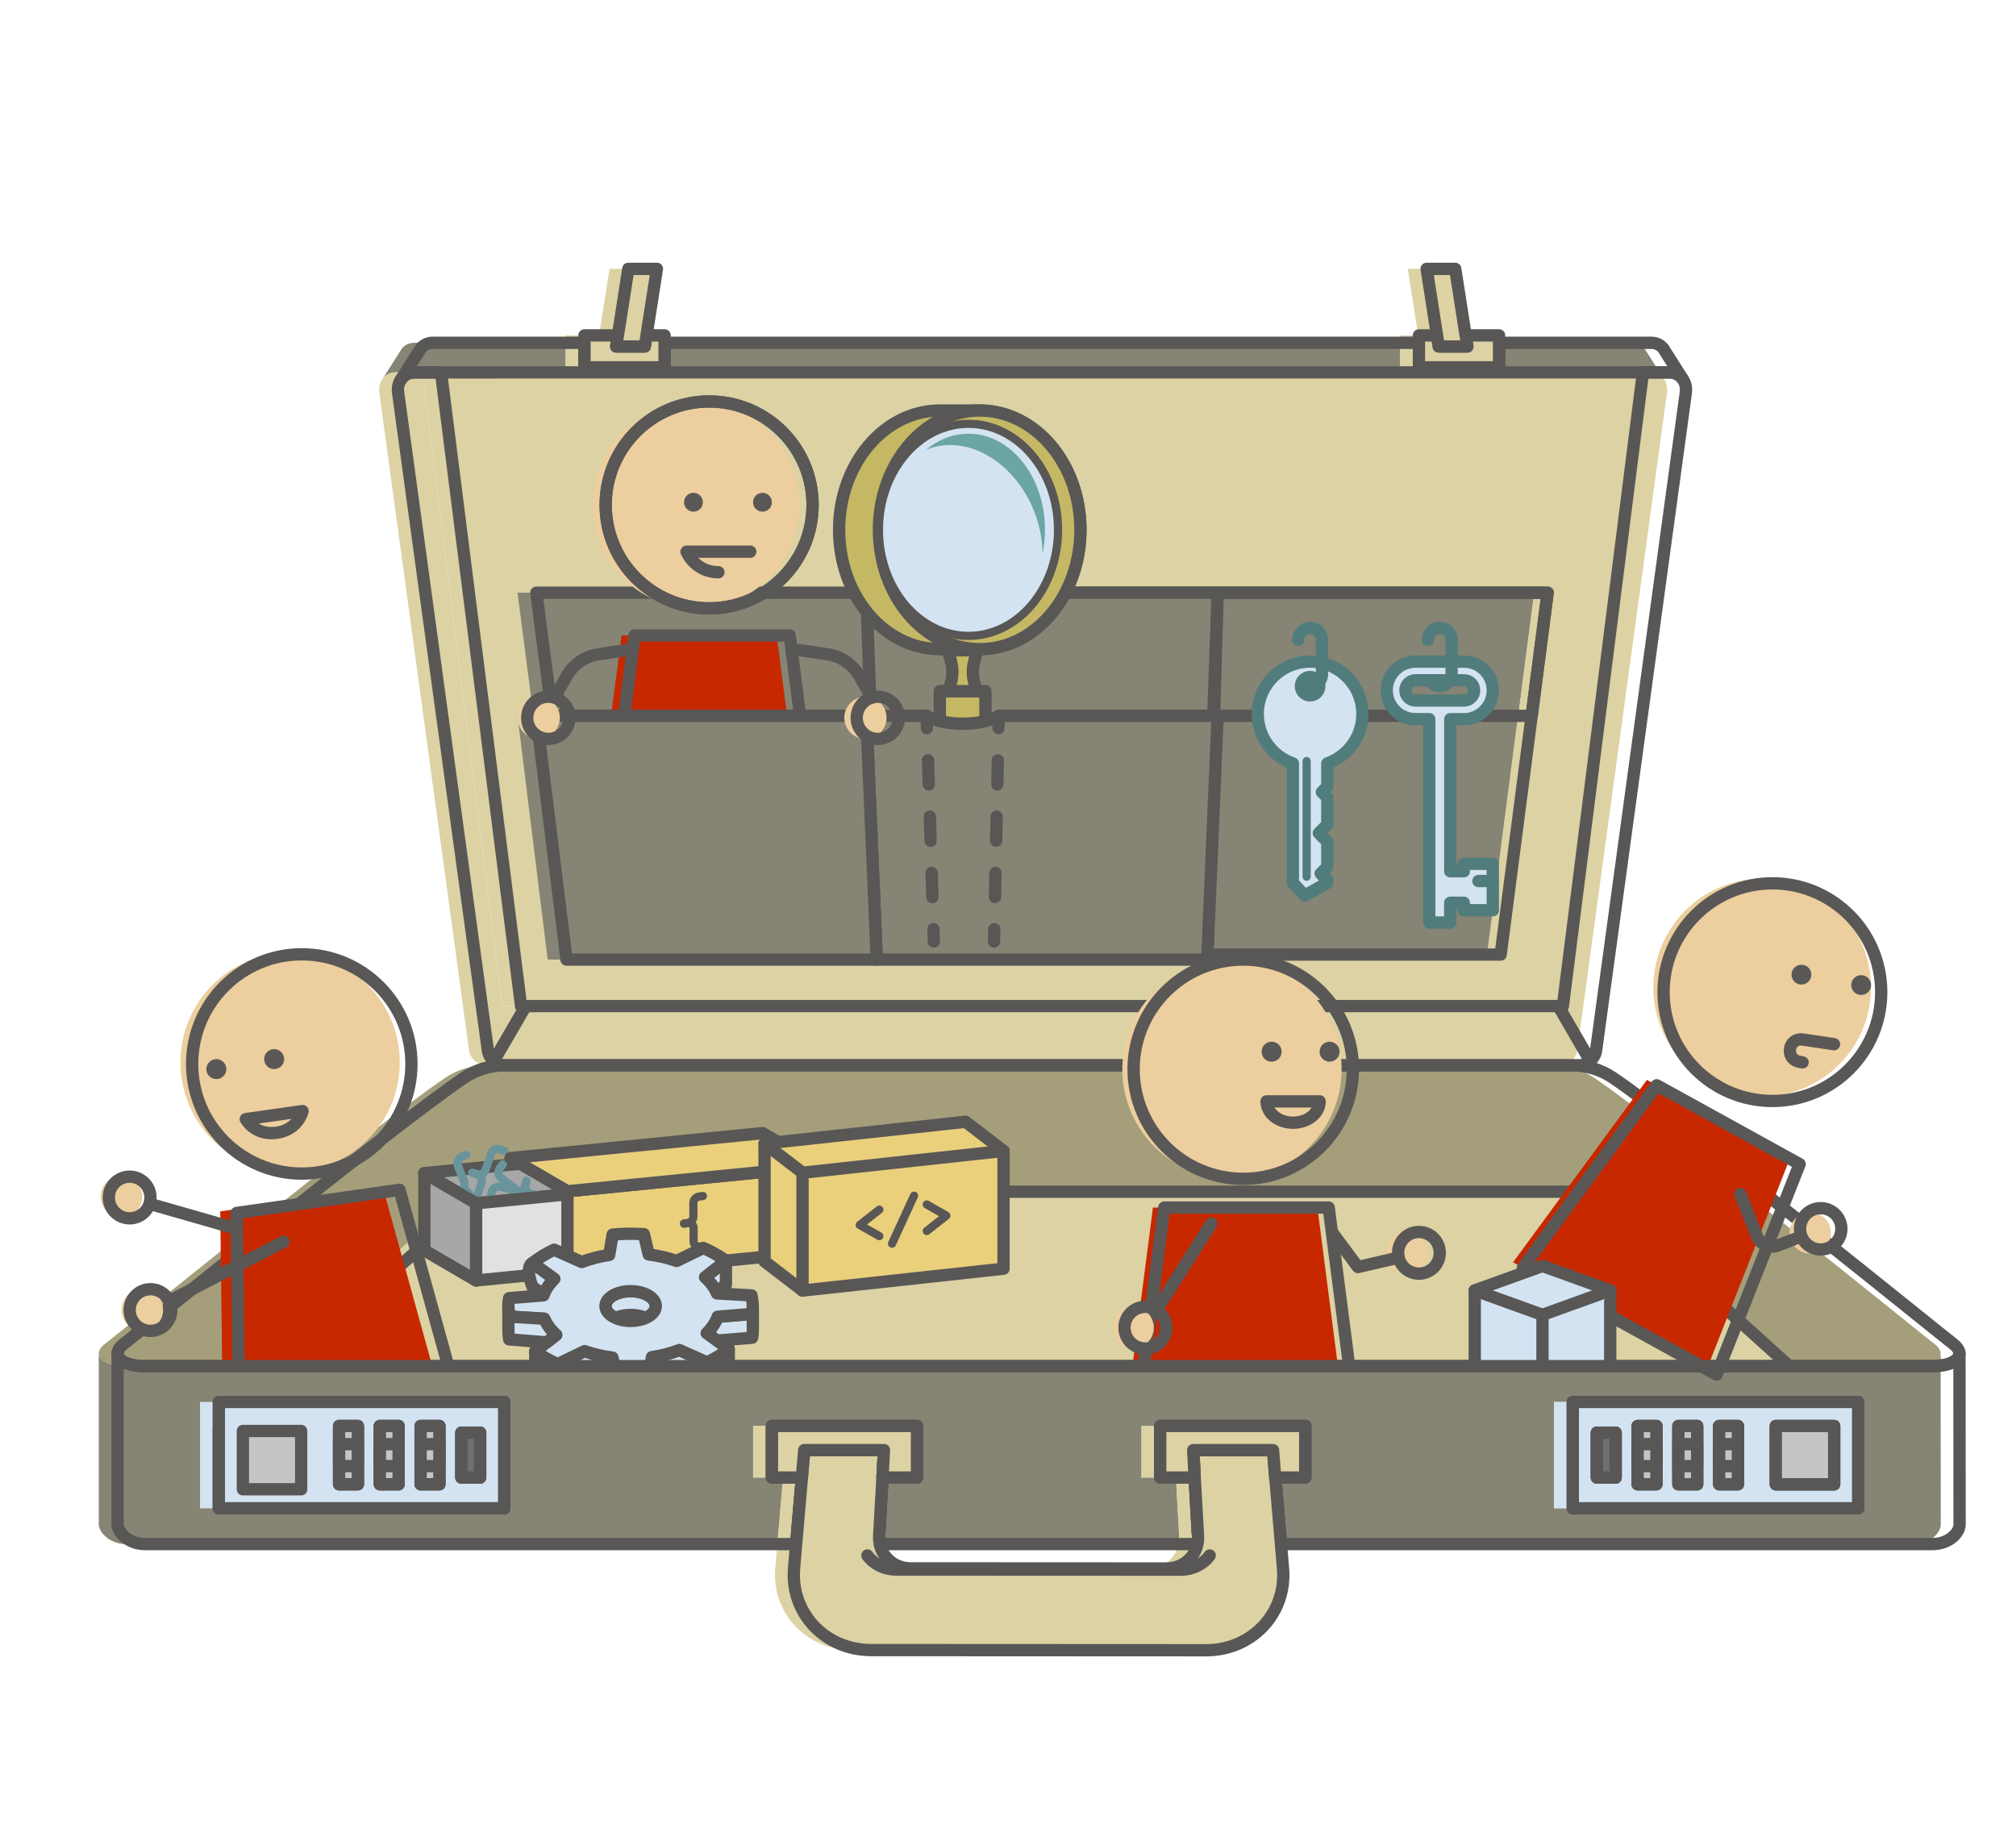 <?xml version="1.0" encoding="UTF-8"?><svg id="Ebene_2" xmlns="http://www.w3.org/2000/svg" xmlns:xlink="http://www.w3.org/1999/xlink" viewBox="0 0 491.66 450"><defs><clipPath id="clippath"><rect y="225.32" width="264.45" height="107.87" style="fill:none;"/></clipPath><clipPath id="clippath-1"><rect x="262.89" y="226.83" width="150.6" height="106.24" style="fill:none;"/></clipPath></defs><g id="Ebene_1-2"><polygon points="400.68 90.82 381.16 245.37 127.09 245.37 107.56 90.82 400.68 90.82" style="fill:#dcd2a4; stroke:#585756; stroke-linecap:round; stroke-linejoin:round; stroke-width:3px;"/><polygon points="396.09 90.82 376.57 245.37 122.5 245.37 102.97 90.82 396.09 90.82" style="fill:#dcd2a4;"/><line x1="123.61" y1="245.37" x2="115.92" y2="258.61" style="fill:#dcd2a4;"/><path d="M405.67,92.29c-.72-.9-1.8-1.47-3.06-1.47H96.45c-1.4,0-2.57.69-3.27,1.77h0l4.9-7.68c.69-.81,1.71-1.31,2.88-1.31h37v5.98h19.54v-5.98h183.97v5.98h19.54v-5.98h37.11c1.17,0,2.18.5,2.88,1.31l4.69,7.38Z" style="fill:#868474;"/><path d="M406.55,95.73l-21.89,160.44c-.28,2.04-2.16,3.65-4.28,3.65H118.68c-2.13,0-4.01-1.61-4.29-3.65l-21.89-160.44c-.16-1.18.1-2.28.67-3.14.7-1.08,1.87-1.77,3.27-1.77h6.52l19.53,154.55h254.07l19.53-154.55h6.52c1.26,0,2.34.57,3.06,1.47l.02.02s0,.02.02.03c0,0,0,0,0,.02.68.89,1.01,2.08.84,3.38Z" style="fill:#dcd2a4;"/><path d="M473.27,330.1c0,.11,0,.21-.03.32-.29,1.56-2.73,2.76-6.68,2.76H30.79c-4.21,0-6.7-1.37-6.7-3.08,0-.76.5-1.59,1.57-2.4,2.59-1.94,65.33-52.9,82.88-64.82,2.95-2,6.43-3.06,9.99-3.06h260.29c3.57,0,7.05,1.06,9.99,3.06,17.55,11.92,80.29,62.88,82.88,64.82.95.72,1.45,1.45,1.55,2.13.02.08.03.18.03.27Z" style="fill:#a59e7b;"/><path d="M55.99,341.92h62.37v25.93H48.78v-19.33c2.3-2.11,4.71-4.32,7.21-6.59Z" style="fill:#dcd2a4;"/><rect x="48.12" y="341.92" width="70.9" height="25.93" style="fill:#d3e3f2;"/><polygon points="183.67 347.78 219.04 347.78 219.04 360.35 210.62 360.35 209.87 373.56 189.83 373.56 190.97 360.35 183.67 360.35 183.67 347.78" style="fill:#dcd2a4;"/><polygon points="374.09 144.55 370.19 174.58 131.36 174.58 127.46 144.55 374.09 144.55" style="fill:#868474;"/><polygon points="374.09 144.55 362.63 232.81 291.06 232.81 293.62 144.55 374.09 144.55" style="fill:#868474;"/><polygon points="293.62 144.55 292.26 182.51 209.29 182.51 207.93 144.55 293.62 144.55" style="fill:#868474;"/><path d="M293.62,174.58l-1.16,27.17-1.39,32.27h-80.58l-1.39-32.27-1.16-27.17h14.69c1.87,1.15,5.11,1.92,8.8,1.92s6.94-.77,8.8-1.92h53.39Z" style="fill:#868474;"/><polygon points="210.49 234.02 134.81 234.02 127.46 174.58 207.93 174.58 209.1 201.75 210.49 234.02" style="fill:#868474;"/><polygon points="278.36 347.78 313.73 347.78 313.73 360.35 306.4 360.35 307.52 373.56 287.49 373.56 286.75 360.35 278.36 360.35 278.36 347.78" style="fill:#dcd2a4;"/><path d="M431.77,333.18H65.59c17.46-15.84,36.2-32.58,44.56-39.08,2.91-2.26,6.35-3.46,9.88-3.46h257.31c3.53,0,6.97,1.2,9.88,3.46,8.36,6.49,27.1,23.23,44.56,39.08Z" style="fill:#dcd2a4;"/><path d="M448.57,348.52v19.33h-69.58v-25.93h62.37c2.49,2.28,4.9,4.49,7.21,6.59Z" style="fill:#dcd2a4;"/><path d="M473.25,330.42c-.29,1.56-2.73,2.76-6.68,2.76H30.79c-4.21,0-6.7-1.37-6.7-3.08,0,2.57,0,40.97,0,41.71-.02,1.72,2.49,4.77,6.71,4.77h158.78l.26-3.03,1.15-13.21h-7.31v-12.57h35.38v12.57h-8.42l-.75,13.21-.07,1.12c-.02.35,0,.69.03,1.03.02.3.07.59.13.88h77.46c.06-.27.09-.55.12-.84.03-.34.04-.69.03-1.04l-.07-1.15-.74-13.21h-8.39v-12.57h35.38v12.57h-7.33l1.12,13.21.26,3.03h158.78c4.22,0,6.71-2.8,6.71-4.77,0-1.62-.03-35.18-.03-41.39ZM48.78,341.92h69.58v25.93H48.78v-25.93ZM378.99,341.92h69.58v25.93h-69.58v-25.93Z" style="fill:#868474;"/><rect x="378.99" y="341.92" width="70.9" height="25.93" style="fill:#d3e3f2;"/><rect x="78.11" y="347.78" width="4.57" height="14.21" style="fill:#dcd2a4;"/><rect x="88.05" y="347.78" width="4.57" height="14.21" style="fill:#dcd2a4;"/><rect x="97.99" y="347.78" width="4.57" height="14.21" style="fill:#dcd2a4;"/><rect x="107.93" y="349.41" width="4.58" height="10.94" style="fill:#dcd2a4;"/><rect x="384.85" y="349.41" width="4.58" height="10.94" style="fill:#dcd2a4;"/><rect x="394.79" y="347.78" width="4.57" height="14.21" style="fill:#dcd2a4;"/><rect x="404.74" y="347.78" width="4.57" height="14.21" style="fill:#dcd2a4;"/><rect x="414.68" y="347.78" width="4.57" height="14.21" style="fill:#dcd2a4;"/><rect x="428.5" y="347.78" width="14.22" height="14.22" style="fill:#dcd2a4;"/><path d="M289.44,402.47l-81.53-.04c-11.36,0-19.78-9.1-18.84-19.99l.5-5.85,1.41-16.24.04-.53.54-6.16h19.44l-.37,6.69-.82,14.33c-.02.35,0,.69.03,1.03.03.3.07.59.13.88.69,3.38,3.74,5.91,7.55,5.91l62.35.03c3.82,0,6.88-2.54,7.56-5.94.06-.27.09-.55.12-.84.03-.34.04-.69.03-1.04l-.8-14.36-.34-6.66h19.42s.57,6.66.57,6.66l1.38,16.24.5,5.91c.94,10.9-7.5,19.99-18.85,19.98Z" style="fill:#dcd2a4;"/><polygon points="191.55 353.65 211.01 353.65 210.62 360.35 210.99 353.66 191.55 353.66 191.55 353.65" style="fill:#dcd2a4;"/><polygon points="286.75 360.35 286.37 353.69 286.41 353.69 286.75 360.35" style="fill:#dcd2a4;"/><polygon points="219.04 347.78 219.04 360.35 210.62 360.35 210.99 353.66 191.53 353.66 191.02 359.82 190.97 360.35 183.67 360.35 183.67 347.78 219.04 347.78" style="fill:#dcd2a4;"/><polygon points="313.73 347.78 313.73 360.35 306.4 360.35 305.86 353.66 286.41 353.66 286.41 353.69 286.75 360.35 278.35 360.35 278.35 347.78 313.73 347.78" style="fill:#dcd2a4;"/><line x1="375.46" y1="245.37" x2="383.15" y2="258.61" style="fill:#dcd2a4;"/><polygon points="372.85 144.55 368.95 174.58 130.11 174.58 126.21 144.55 372.85 144.55" style="fill:#868474;"/><polygon points="372.85 144.55 361.39 232.81 289.82 232.81 292.37 144.55 372.85 144.55" style="fill:#868474;"/><polygon points="292.37 144.55 291.02 182.51 208.05 182.51 206.69 144.55 292.37 144.55" style="fill:#868474;"/><polygon points="157.49 81.79 157.49 89.58 137.95 89.58 137.95 81.79 146.11 81.79 145.82 83.59 145.68 84.51 152.66 84.51 152.8 83.59 153.09 81.79 157.49 81.79" style="fill:#dcd2a4;"/><polygon points="155.62 65.57 153.33 80.21 153.09 81.79 152.81 83.59 152.66 84.5 145.68 84.5 145.83 83.59 146.11 81.79 146.35 80.21 148.65 65.57 155.62 65.57" style="fill:#dcd2a4;"/><polygon points="361 81.79 361 89.58 341.46 89.58 341.46 81.79 345.86 81.79 346.14 83.59 346.29 84.51 353.27 84.51 353.12 83.59 352.84 81.79 361 81.79" style="fill:#dcd2a4;"/><polygon points="353.27 84.5 346.29 84.5 346.15 83.59 345.86 81.79 345.62 80.21 343.34 65.57 350.31 65.57 352.6 80.21 352.84 81.79 353.13 83.59 353.27 84.5" style="fill:#dcd2a4;"/><path d="M292.37,174.58l-1.16,27.17-1.39,32.27h-80.58l-1.39-32.27-1.16-27.17h14.69c1.87,1.15,5.11,1.92,8.8,1.92s6.94-.77,8.8-1.92h53.39Z" style="fill:#868474;"/><polygon points="209.24 234.02 133.57 234.02 126.21 174.58 206.69 174.58 207.85 201.75 209.24 234.02" style="fill:#868474;"/><line x1="128.2" y1="245.37" x2="120.51" y2="258.61" style="fill:#dcd2a4; stroke:#585756; stroke-linecap:round; stroke-linejoin:round; stroke-width:3px;"/><path d="M410.27,92.29c-.72-.9-1.8-1.47-3.06-1.47H101.04c-1.4,0-2.57.69-3.27,1.77h0l4.9-7.68c.69-.81,1.71-1.31,2.88-1.31h37v5.98h19.54v-5.98h183.97v5.98h19.54v-5.98h37.11c1.17,0,2.18.5,2.88,1.31l4.69,7.38Z" style="fill:none; stroke:#585756; stroke-linecap:round; stroke-linejoin:round; stroke-width:3px;"/><path d="M411.14,95.73l-21.89,160.44c-.28,2.04-2.16,3.65-4.28,3.65H123.27c-2.13,0-4.01-1.61-4.29-3.65l-21.89-160.44c-.16-1.18.1-2.28.67-3.14.7-1.08,1.87-1.77,3.27-1.77h6.52l19.53,154.55h254.07l19.53-154.55h6.52c1.26,0,2.34.57,3.06,1.47l.02.02s0,.02.02.03c0,0,0,0,0,.02.68.89,1.01,2.08.84,3.38Z" style="fill:none; stroke:#585756; stroke-linecap:round; stroke-linejoin:round; stroke-width:3px;"/><path d="M477.86,330.1c0,.11,0,.21-.03.32-.29,1.56-2.73,2.76-6.68,2.76H35.38c-4.21,0-6.7-1.37-6.7-3.08,0-.76.5-1.59,1.57-2.4,2.59-1.94,65.33-52.9,82.88-64.82,2.95-2,6.43-3.06,9.99-3.06h260.29c3.57,0,7.05,1.06,9.99,3.06,17.55,11.92,80.29,62.88,82.88,64.82.95.72,1.45,1.45,1.55,2.13.02.08.03.18.03.27Z" style="fill:none; stroke:#585756; stroke-linecap:round; stroke-linejoin:round; stroke-width:3px;"/><path d="M60.58,341.92h62.37v25.93H53.38v-19.33c2.3-2.11,4.71-4.32,7.21-6.59Z" style="fill:#dcd2a4; stroke:#585756; stroke-linecap:round; stroke-linejoin:round; stroke-width:3px;"/><polygon points="188.26 347.78 223.64 347.78 223.64 360.35 215.22 360.35 214.46 373.56 194.42 373.56 195.57 360.35 188.26 360.35 188.26 347.78" style="fill:#dcd2a4; stroke:#585756; stroke-linecap:round; stroke-linejoin:round; stroke-width:3px;"/><polygon points="282.95 347.78 318.32 347.78 318.32 360.35 310.99 360.35 312.11 373.56 292.08 373.56 291.34 360.35 282.95 360.35 282.95 347.78" style="fill:#dcd2a4; stroke:#585756; stroke-linecap:round; stroke-linejoin:round; stroke-width:3px;"/><path d="M436.36,333.18H70.18c17.46-15.84,36.2-32.58,44.56-39.08,2.91-2.26,6.35-3.46,9.88-3.46h257.31c3.53,0,6.97,1.2,9.88,3.46,8.36,6.49,27.1,23.23,44.56,39.08Z" style="fill:#dcd2a4; stroke:#585756; stroke-linecap:round; stroke-linejoin:round; stroke-width:3px;"/><g style="clip-path:url(#clippath);"><polygon points="171.92 287.95 159.31 280.6 103.49 286.11 116.11 293.47 171.92 287.95" style="fill:#a7a7a7; stroke:#585756; stroke-linecap:round; stroke-linejoin:round; stroke-width:3px;"/><path d="M113.76,281.68l-1.12.44c-.88.35-1.31,1.35-.96,2.23l1.52,3.83c.35.88-.08,1.88-.96,2.23l-1.03.41" style="fill:none; stroke:#6a949c; stroke-linecap:round; stroke-linejoin:round; stroke-width:2px;"/><path d="M111.23,290.87l1.12-.44c.88-.35,1.88.08,2.23.96l1.52,3.83c.35.88,1.35,1.31,2.23.96l1.03-.41" style="fill:none; stroke:#6a949c; stroke-linecap:round; stroke-linejoin:round; stroke-width:2px;"/><path d="M123.07,280.67l-1.14-.38c-.9-.3-1.88.18-2.18,1.08l-1.32,3.91c-.3.9-1.28,1.38-2.18,1.08l-1.05-.35" style="fill:none; stroke:#6a949c; stroke-linecap:round; stroke-linejoin:round; stroke-width:2px;"/><path d="M115.19,286.04l1.14.38c.9.3,1.38,1.28,1.08,2.18l-1.32,3.91c-.3.9.18,1.88,1.08,2.18l1.05.35" style="fill:none; stroke:#6a949c; stroke-linecap:round; stroke-linejoin:round; stroke-width:2px;"/><path d="M122.64,283.94l-.73.95c-.58.75-.44,1.83.32,2.41l3.27,2.51c.75.58.9,1.66.32,2.41l-.67.88" style="fill:none; stroke:#6a949c; stroke-linecap:round; stroke-linejoin:round; stroke-width:2px;"/><path d="M125.17,293.13l.73-.95c.58-.75,1.66-.9,2.41-.32l3.27,2.51c.75.58,1.83.44,2.41-.32l.67-.88" style="fill:none; stroke:#6a949c; stroke-linecap:round; stroke-linejoin:round; stroke-width:2px;"/><path d="M134.39,295.39l.29-1.17c.23-.92-.34-1.85-1.26-2.08l-4-.99c-.92-.23-1.49-1.16-1.26-2.08l.26-1.07" style="fill:none; stroke:#6a949c; stroke-linecap:round; stroke-linejoin:round; stroke-width:2px;"/><path d="M128.38,287.99l-.29,1.17c-.23.92-1.16,1.49-2.08,1.26l-4-.99c-.92-.23-1.85.34-2.08,1.26l-.26,1.07" style="fill:none; stroke:#6a949c; stroke-linecap:round; stroke-linejoin:round; stroke-width:2px;"/><polygon points="171.92 287.95 171.92 306.78 116.11 312.29 116.11 293.47 171.92 287.95" style="fill:#e2e1e1; stroke:#585756; stroke-linecap:round; stroke-linejoin:round; stroke-width:3px;"/><polygon points="116.11 293.47 116.11 312.3 103.49 304.94 103.49 286.11 116.11 293.47" style="fill:#a7a7a7; stroke:#585756; stroke-linecap:round; stroke-linejoin:round; stroke-width:3px;"/><polygon points="199.87 284.45 199.87 305.19 138.39 311.27 138.39 290.53 199.87 284.45" style="fill:#ebd07c; stroke:#585756; stroke-linecap:round; stroke-linejoin:round; stroke-width:3px;"/><polygon points="199.87 284.45 185.98 276.35 124.49 282.43 138.39 290.53 199.87 284.45" style="fill:#ebd07c; stroke:#585756; stroke-linecap:round; stroke-linejoin:round; stroke-width:3px;"/><path d="M171.44,291.69l-.96.13c-.76.1-1.38.8-1.38,1.57v3.32c0,.76-.62,1.47-1.38,1.57l-.89.12" style="fill:none; stroke:#585756; stroke-linecap:round; stroke-linejoin:round; stroke-width:2px;"/><path d="M166.82,298.43l.96-.13c.76-.1,1.38.43,1.38,1.2v3.32c0,.76.62,1.3,1.38,1.2l.89-.12" style="fill:none; stroke:#585756; stroke-linecap:round; stroke-linejoin:round; stroke-width:2px;"/><polygon points="244.74 309.42 244.74 280.69 235.48 273.58 186.46 278.9 186.46 307.64 195.72 314.75 244.74 309.42" style="fill:#ebd07c; stroke:#585756; stroke-linecap:round; stroke-linejoin:round; stroke-width:3px;"/><polyline points="195.72 314.75 195.72 286.01 244.74 280.69" style="fill:none; stroke:#585756; stroke-linecap:round; stroke-linejoin:round; stroke-width:3px;"/><line x1="186.46" y1="278.9" x2="195.72" y2="286.01" style="fill:#ebd07c; stroke:#585756; stroke-linecap:round; stroke-linejoin:round; stroke-width:3px;"/><polyline points="214.45 301.47 209.67 298.76 214.45 295.02" style="fill:none; stroke:#585756; stroke-linecap:round; stroke-linejoin:round; stroke-width:2px;"/><polyline points="226.02 300.22 230.79 296.47 226.02 293.76" style="fill:none; stroke:#585756; stroke-linecap:round; stroke-linejoin:round; stroke-width:2px;"/><line x1="222.92" y1="291.61" x2="217.55" y2="303.31" style="fill:none; stroke:#585756; stroke-linecap:round; stroke-linejoin:round; stroke-width:2px;"/><polygon points="93.42 289.79 53.71 295.43 54.41 351.04 108.25 343.38 93.42 289.79" style="fill:#c72800;"/><circle cx="34.69" cy="319.5" r="5.08" style="fill:#edce9e;"/><circle cx="29.61" cy="291.86" r="5.08" style="fill:#edce9e;"/><circle cx="70.75" cy="259.09" r="26.74" style="fill:#edce9e;"/><polygon points="97.43 290.17 57.72 295.82 58.42 351.42 112.26 343.77 97.43 290.17" style="fill:none; stroke:#595857; stroke-linecap:round; stroke-linejoin:round; stroke-width:3px;"/><circle cx="36.7" cy="319.5" r="5.08" style="fill:none; stroke:#595857; stroke-linecap:round; stroke-linejoin:round; stroke-width:3px;"/><line x1="69.13" y1="302.86" x2="41.27" y2="317.29" style="fill:none; stroke:#595857; stroke-linecap:round; stroke-linejoin:round; stroke-width:3px;"/><line x1="57.5" y1="299.61" x2="36.7" y2="293.65" style="fill:none; stroke:#595857; stroke-linecap:round; stroke-linejoin:round; stroke-width:3px;"/><circle cx="31.62" cy="292.05" r="5.08" style="fill:none; stroke:#595857; stroke-linecap:round; stroke-linejoin:round; stroke-width:3px;"/><circle cx="73.6" cy="259.48" r="26.74" style="fill:none; stroke:#595857; stroke-linecap:round; stroke-linejoin:round; stroke-width:3px;"/><path d="M59.94,272.94s2.21,4.08,7.54,3.32c5.33-.76,6.31-5.29,6.31-5.29l-13.85,1.97Z" style="fill:none; stroke:#595857; stroke-linecap:round; stroke-linejoin:round; stroke-width:3px;"/><circle cx="66.86" cy="258.3" r="2.44" style="fill:#595857;"/><circle cx="52.76" cy="260.74" r="2.44" style="fill:#595857;"/><path d="M172.45,332.27l-6.75-3.01c-2.05.79-4.31,1.37-6.68,1.73l-.84,4.97c-2.5.23-5.06.26-7.63.09l-1.16-4.95c-1.18-.15-2.35-.35-3.51-.62-1.16-.27-2.25-.59-3.29-.96l-6.54,3.17c-2.08-.91-3.93-1.96-5.5-3.13v5.8c1.58,1.16,3.42,2.22,5.5,3.13l6.54-3.17c1.03.36,2.13.68,3.29.95,1.16.27,2.33.47,3.51.62l1.16,4.95c2.57.17,5.13.13,7.63-.09l.84-4.98c2.37-.35,4.63-.94,6.68-1.73l6.75,3.02c1.97-.93,3.75-2.03,5.28-3.25v-5.8c-1.53,1.23-3.31,2.32-5.28,3.25ZM171.94,311.49c1.23,1.12,2.17,2.35,2.77,3.63l2.33-1.83v-5.8l-5.1,3.99ZM156.04,315.15c-3.16-.73-6.71.19-7.95,2.05-1.03,1.55-.12,3.27,2.04,4.22,1.64-.73,3.86-.95,5.91-.48.53.12,1.01.28,1.44.48.88-.39,1.6-.92,2.03-1.57,1.24-1.87-.32-3.97-3.47-4.7ZM129.86,308.03c-1.97.93,0,5.8,0,5.8l2.74,1.98c.24-.66.57-1.32,1-1.96.46-.69,1-1.33,1.62-1.94l-5.35-3.87Z" style="fill:#d3e3f2; stroke:#585756; stroke-linecap:round; stroke-linejoin:round; stroke-width:3px;"/><path d="M183.6,318.76v5.34c.01.71-.04,1.43-.18,2.15l-8.38.69s-.03.08-.04.11l-2.62-1.89c.62-.61,1.16-1.26,1.61-1.94.43-.65.76-1.31,1.01-1.96l.04-.11,6.83-.56,1.55-.13c.11-.56.17-1.13.18-1.69Z" style="fill:#d3e3f2; stroke:#585756; stroke-linecap:round; stroke-linejoin:round; stroke-width:3px;"/><path d="M183.28,315.93l-8.42-.49c-.05-.11-.09-.22-.15-.32-.6-1.29-1.54-2.52-2.77-3.64l5.1-3.99c-1.58-1.16-3.42-2.22-5.5-3.13l-6.54,3.17c-1.03-.37-2.13-.69-3.29-.96-1.15-.27-2.33-.47-3.51-.62l-1.16-4.95c-2.57-.17-5.13-.14-7.63.09l-.84,4.97c-2.37.36-4.64.94-6.69,1.73l-6.74-3.01c-1.97.94-3.76,2.02-5.29,3.25l5.35,3.87c-.62.61-1.16,1.26-1.62,1.95-.43.64-.76,1.3-1,1.96-.01.04-.03.08-.04.11l-8.38.68c-.14.72-.2,1.45-.18,2.16,0,.07,0,.13,0,.2.03.72.14,1.44.32,2.15l2.95.17,5.32.32h.14c.59,1.41,1.58,2.75,2.92,3.96l-2.33,1.82-.51.4-2.26,1.77c1.57,1.17,3.42,2.22,5.5,3.13l6.54-3.16c1.03.36,2.13.68,3.29.95,1.16.27,2.33.47,3.51.62l1.16,4.95c2.57.17,5.13.14,7.63-.09l.84-4.97c2.37-.35,4.63-.94,6.68-1.73l6.75,3.01c1.97-.93,3.75-2.02,5.28-3.25l-2.74-1.98-2.62-1.89c.62-.61,1.16-1.26,1.61-1.94.43-.64.76-1.3,1.01-1.96.01-.04.03-.08.04-.11l6.83-.56,1.55-.13c.11-.57.17-1.13.18-1.69v-.45c-.01-.8-.13-1.59-.32-2.37ZM159.51,319.85c-.43.65-1.15,1.19-2.03,1.58-1.64.73-3.86.95-5.91.48-.53-.13-1.01-.29-1.44-.48-2.16-.95-3.07-2.67-2.04-4.23,1.24-1.87,4.79-2.79,7.95-2.05,3.15.73,4.71,2.84,3.47,4.7Z" style="fill:#d3e3f2; stroke:#585756; stroke-linecap:round; stroke-linejoin:round; stroke-width:3px;"/><path d="M135.66,325.56l-2.33,1.82-9.15-.72c-.14-.72-.2-1.43-.19-2.14v-5.75c0,.07,0,.13,0,.2.03.72.14,1.44.32,2.15l2.95.17,5.32.32h.14c.59,1.41,1.58,2.75,2.92,3.96Z" style="fill:#d3e3f2; stroke:#585756; stroke-linecap:round; stroke-linejoin:round; stroke-width:3px;"/></g><polygon points="401.65 263.36 436.5 282.59 416.25 333.93 369 307.85 401.65 263.36" style="fill:#c72800;"/><circle cx="429.76" cy="240.85" r="26.54" style="fill:#edce9e;"/><path d="M447.27,254.66l-7.62-1.13c-3.42-.51-4.43,4.48-1.08,5.36.34.09.68.16,1.04.21" style="fill:none; stroke:#595857; stroke-linecap:round; stroke-linejoin:round; stroke-width:3px;"/><polygon points="404.04 264.68 438.89 283.91 418.64 335.25 371.39 309.17 404.04 264.68" style="fill:none; stroke:#595857; stroke-linecap:round; stroke-linejoin:round; stroke-width:3px;"/><circle cx="432.25" cy="241.97" r="26.54" style="fill:none; stroke:#595857; stroke-linecap:round; stroke-linejoin:round; stroke-width:3px;"/><circle cx="453.9" cy="240.24" r="2.42" style="fill:#595857;"/><circle cx="439.33" cy="237.7" r="2.42" style="fill:#595857;"/><circle cx="441.48" cy="300.68" r="5.04" style="fill:#edce9e;"/><circle cx="444.03" cy="299.69" r="5.04" style="fill:none; stroke:#595857; stroke-linecap:round; stroke-linejoin:round; stroke-width:3px;"/><path d="M424.44,291.24l4.07,10.29c.8,2.02,3.09,3.01,5.11,2.22l5.7-2.23" style="fill:none; stroke:#595857; stroke-linecap:round; stroke-linejoin:round; stroke-width:3px;"/><g style="clip-path:url(#clippath-1);"><polygon points="281.18 294.51 321.29 294.51 328.42 349.65 274.04 349.65 281.18 294.51" style="fill:#c72800;"/><circle cx="343.03" cy="305.54" r="5.08" style="fill:#edce9e;"/><circle cx="300.45" cy="260.76" r="26.74" style="fill:#edce9e;"/><circle cx="310.12" cy="256.49" r="2.44" style="fill:#595857;"/><circle cx="324.26" cy="256.49" r="2.44" style="fill:#595857;"/><polygon points="283.93 294.51 324.04 294.51 331.17 349.65 276.79 349.65 283.93 294.51" style="fill:none; stroke:#595857; stroke-linecap:round; stroke-linejoin:round; stroke-width:3px;"/><circle cx="303.2" cy="260.76" r="26.74" style="fill:none; stroke:#595857; stroke-linecap:round; stroke-linejoin:round; stroke-width:3px;"/><circle cx="346.05" cy="305.54" r="5.08" style="fill:none; stroke:#595857; stroke-linecap:round; stroke-linejoin:round; stroke-width:3px;"/><polyline points="341.1 306.7 331.17 309.02 324.81 300.46" style="fill:none; stroke:#595857; stroke-linecap:round; stroke-linejoin:round; stroke-width:3px;"/><path d="M308.89,268.61c0,2.87,2.9,5.2,6.47,5.2s6.47-2.33,6.47-5.2h-12.93Z" style="fill:none; stroke:#585756; stroke-linecap:round; stroke-linejoin:round; stroke-width:3px;"/><circle cx="276.31" cy="323.8" r="5.08" style="fill:#edce9e;"/><circle cx="279.32" cy="323.8" r="5.08" style="fill:none; stroke:#595857; stroke-linecap:round; stroke-linejoin:round; stroke-width:3px;"/><line x1="295.43" y1="298.41" x2="282.04" y2="319.51" style="fill:none; stroke:#595857; stroke-linecap:round; stroke-linejoin:round; stroke-width:3px;"/><path d="M270.76,381.1h-.08" style="fill:#dcd2a4; stroke:#585756; stroke-linecap:round; stroke-linejoin:round; stroke-width:3px;"/><polygon points="392.7 335 392.7 314.71 376.18 308.75 359.66 314.71 359.66 335 376.18 340.97 392.7 335" style="fill:#d3e3f2; stroke:#585756; stroke-linecap:round; stroke-linejoin:round; stroke-width:3px;"/><polyline points="376.18 340.97 376.18 320.67 392.7 314.71" style="fill:#d3e3f2; stroke:#585756; stroke-linecap:round; stroke-linejoin:round; stroke-width:3px;"/><line x1="359.66" y1="314.71" x2="376.18" y2="320.67" style="fill:#d3e3f2; stroke:#585756; stroke-linecap:round; stroke-linejoin:round; stroke-width:3px;"/></g><path d="M453.17,348.52v19.33h-69.58v-25.93h62.37c2.49,2.28,4.9,4.49,7.21,6.59Z" style="fill:#dcd2a4; stroke:#585756; stroke-linecap:round; stroke-linejoin:round; stroke-width:3px;"/><path d="M477.84,330.42v-.59" style="fill:none; stroke:#585756; stroke-linecap:round; stroke-linejoin:round; stroke-width:3px;"/><path d="M292.25,376.59h-.25" style="fill:#dcd2a4; stroke:#585756; stroke-linecap:round; stroke-linejoin:round; stroke-width:3px;"/><path d="M214.55,376.59h-.43" style="fill:#dcd2a4; stroke:#585756; stroke-linecap:round; stroke-linejoin:round; stroke-width:3px;"/><path d="M477.84,330.42c-.29,1.56-2.73,2.76-6.68,2.76H35.38c-4.21,0-6.7-1.37-6.7-3.08,0,2.57,0,40.97,0,41.71-.02,1.72,2.49,4.77,6.71,4.77h158.78l.26-3.03,1.15-13.21h-7.31v-12.57h35.38v12.57h-8.42l-.75,13.21-.07,1.12c-.02.35,0,.69.03,1.03.02.3.07.59.13.88h77.46c.06-.27.09-.55.12-.84.03-.34.04-.69.03-1.04l-.07-1.15-.74-13.21h-8.39v-12.57h35.38v12.57h-7.33l1.12,13.21.26,3.03h158.78c4.22,0,6.71-2.8,6.71-4.77,0-1.62-.03-35.18-.03-41.39ZM53.38,341.92h69.58v25.93H53.38v-25.93ZM383.59,341.92h69.58v25.93h-69.58v-25.93Z" style="fill:none; stroke:#585756; stroke-linecap:round; stroke-linejoin:round; stroke-width:3px;"/><path d="M194.23,376.59h-.07" style="fill:#dcd2a4; stroke:#585756; stroke-linecap:round; stroke-linejoin:round; stroke-width:3px;"/><path d="M28.68,330.1v-.13" style="fill:#dcd2a4; stroke:#585756; stroke-linecap:round; stroke-linejoin:round; stroke-width:3px;"/><path d="M53.37,341.92v25.93h69.58v-25.93H53.37ZM87.27,361.99h-4.57v-14.21h4.57v14.21ZM97.21,361.99h-4.57v-14.21h4.57v14.21ZM107.15,361.99h-4.57v-14.21h4.57v14.21ZM117.1,360.35h-4.58v-10.94h4.58v10.94Z" style="fill:#d3e3f2; stroke:#585756; stroke-linecap:round; stroke-linejoin:round; stroke-width:3px;"/><rect x="82.7" y="347.78" width="4.57" height="14.21" style="fill:#dcd2a4; stroke:#585756; stroke-linecap:round; stroke-linejoin:round; stroke-width:3px;"/><rect x="92.64" y="347.78" width="4.57" height="14.21" style="fill:#dcd2a4; stroke:#585756; stroke-linecap:round; stroke-linejoin:round; stroke-width:3px;"/><rect x="102.58" y="347.78" width="4.57" height="14.21" style="fill:#dcd2a4; stroke:#585756; stroke-linecap:round; stroke-linejoin:round; stroke-width:3px;"/><rect x="112.52" y="349.41" width="4.58" height="10.94" style="fill:#dcd2a4; stroke:#585756; stroke-linecap:round; stroke-linejoin:round; stroke-width:3px;"/><rect x="82.7" y="347.78" width="4.57" height="14.21" style="fill:#c5c5c5; stroke:#585756; stroke-linecap:round; stroke-linejoin:round; stroke-width:3px;"/><rect x="82.7" y="352.2" width="4.57" height="5.36" style="fill:#c5c5c5; stroke:#585756; stroke-linecap:round; stroke-linejoin:round; stroke-width:3px;"/><rect x="92.64" y="347.78" width="4.57" height="14.21" style="fill:#c5c5c5; stroke:#585756; stroke-linecap:round; stroke-linejoin:round; stroke-width:3px;"/><rect x="92.64" y="352.2" width="4.57" height="5.36" style="fill:#c5c5c5; stroke:#585756; stroke-linecap:round; stroke-linejoin:round; stroke-width:3px;"/><rect x="102.58" y="347.78" width="4.57" height="14.21" style="fill:#c5c5c5; stroke:#585756; stroke-linecap:round; stroke-linejoin:round; stroke-width:3px;"/><rect x="102.58" y="352.2" width="4.57" height="5.36" style="fill:#c5c5c5; stroke:#585756; stroke-linecap:round; stroke-linejoin:round; stroke-width:3px;"/><rect x="112.52" y="349.41" width="4.58" height="10.94" style="fill:#6f6f6f; stroke:#585756; stroke-linecap:round; stroke-linejoin:round; stroke-width:3px;"/><path d="M383.58,341.92v25.93h69.58v-25.93h-69.58ZM394.02,360.35h-4.58v-10.94h4.58v10.94ZM403.95,361.99h-4.57v-14.21h4.57v14.21ZM413.9,361.99h-4.57v-14.21h4.57v14.21ZM423.84,361.99h-4.57v-14.21h4.57v14.21ZM447.31,362h-14.22v-14.22h14.22v14.22Z" style="fill:#d3e3f2; stroke:#585756; stroke-linecap:round; stroke-linejoin:round; stroke-width:3px;"/><rect x="389.44" y="349.41" width="4.58" height="10.94" style="fill:#dcd2a4; stroke:#585756; stroke-linecap:round; stroke-linejoin:round; stroke-width:3px;"/><rect x="399.39" y="347.78" width="4.57" height="14.21" style="fill:#dcd2a4; stroke:#585756; stroke-linecap:round; stroke-linejoin:round; stroke-width:3px;"/><rect x="409.33" y="347.78" width="4.57" height="14.21" style="fill:#dcd2a4; stroke:#585756; stroke-linecap:round; stroke-linejoin:round; stroke-width:3px;"/><rect x="419.27" y="347.78" width="4.57" height="14.21" style="fill:#dcd2a4; stroke:#585756; stroke-linecap:round; stroke-linejoin:round; stroke-width:3px;"/><rect x="433.09" y="347.78" width="14.22" height="14.22" style="fill:#dcd2a4; stroke:#585756; stroke-linecap:round; stroke-linejoin:round; stroke-width:3px;"/><rect x="419.27" y="347.78" width="4.57" height="14.21" style="fill:#c5c5c5; stroke:#585756; stroke-linecap:round; stroke-linejoin:round; stroke-width:3px;"/><rect x="419.27" y="352.2" width="4.57" height="5.36" style="fill:#c5c5c5; stroke:#585756; stroke-linecap:round; stroke-linejoin:round; stroke-width:3px;"/><rect x="409.33" y="347.78" width="4.57" height="14.21" style="fill:#c5c5c5; stroke:#585756; stroke-linecap:round; stroke-linejoin:round; stroke-width:3px;"/><rect x="409.33" y="352.2" width="4.57" height="5.36" style="fill:#c5c5c5; stroke:#585756; stroke-linecap:round; stroke-linejoin:round; stroke-width:3px;"/><rect x="399.39" y="347.78" width="4.57" height="14.21" style="fill:#c5c5c5; stroke:#585756; stroke-linecap:round; stroke-linejoin:round; stroke-width:3px;"/><rect x="399.39" y="352.2" width="4.57" height="5.36" style="fill:#c5c5c5; stroke:#585756; stroke-linecap:round; stroke-linejoin:round; stroke-width:3px;"/><rect x="389.44" y="349.41" width="4.58" height="10.94" style="fill:#6f6f6f; stroke:#585756; stroke-linecap:round; stroke-linejoin:round; stroke-width:3px;"/><rect x="433.09" y="347.78" width="14.22" height="14.22" style="fill:#c5c5c5; stroke:#585756; stroke-linecap:round; stroke-linejoin:round; stroke-width:3px;"/><path d="M294.03,402.47l-81.53-.04c-11.36,0-19.78-9.1-18.84-19.99l.5-5.85,1.41-16.24.04-.53.54-6.16h19.44l-.37,6.69-.82,14.33c-.02.35,0,.69.03,1.03.03.3.07.59.13.88.69,3.38,3.74,5.91,7.55,5.91l62.35.03c3.82,0,6.88-2.54,7.56-5.94.06-.27.09-.55.12-.84.03-.34.04-.69.03-1.04l-.8-14.36-.34-6.66h19.42s.57,6.66.57,6.66l1.38,16.24.5,5.91c.94,10.9-7.5,19.99-18.85,19.98Z" style="fill:#dcd2a4; stroke:#585756; stroke-linecap:round; stroke-linejoin:round; stroke-width:3px;"/><polygon points="196.14 353.65 215.6 353.65 215.22 360.35 215.58 353.66 196.14 353.66 196.14 353.65" style="fill:#dcd2a4; stroke:#585756; stroke-linecap:round; stroke-linejoin:round; stroke-width:3px;"/><polygon points="291.34 360.35 290.96 353.69 291 353.69 291.34 360.35" style="fill:#dcd2a4; stroke:#585756; stroke-linecap:round; stroke-linejoin:round; stroke-width:3px;"/><path d="M211.54,379.36c1.52,2.08,4.09,3.43,7.1,3.43l69.26.03c3.01,0,5.6-1.37,7.12-3.46" style="fill:none; stroke:#585756; stroke-linecap:round; stroke-linejoin:round; stroke-width:3px;"/><polygon points="223.63 347.78 223.63 360.35 215.22 360.35 215.58 353.66 196.13 353.66 195.61 359.82 195.56 360.35 188.26 360.35 188.26 347.78 223.63 347.78" style="fill:#dcd2a4; stroke:#585756; stroke-linecap:round; stroke-linejoin:round; stroke-width:3px;"/><polygon points="318.32 347.78 318.32 360.35 310.99 360.35 310.46 353.66 291 353.66 291 353.69 291.34 360.35 282.95 360.35 282.95 347.78 318.32 347.78" style="fill:#dcd2a4; stroke:#585756; stroke-linecap:round; stroke-linejoin:round; stroke-width:3px;"/><line x1="380.05" y1="245.37" x2="387.74" y2="258.61" style="fill:#dcd2a4; stroke:#585756; stroke-linecap:round; stroke-linejoin:round; stroke-width:3px;"/><polygon points="377.44 144.55 373.54 174.58 134.71 174.58 130.8 144.55 377.44 144.55" style="fill:none; stroke:#585756; stroke-linecap:round; stroke-linejoin:round; stroke-width:3px;"/><polygon points="377.44 144.55 365.98 232.81 294.41 232.81 296.96 144.55 377.44 144.55" style="fill:none; stroke:#585756; stroke-linecap:round; stroke-linejoin:round; stroke-width:3px;"/><polygon points="296.96 144.55 295.61 182.51 212.64 182.51 211.28 144.55 296.96 144.55" style="fill:#868474; stroke:#585756; stroke-linecap:round; stroke-linejoin:round; stroke-width:3px;"/><path d="M263.49,129.22c0,16.06-11,29.09-24.57,29.09h-9.71c-13.57,0-24.57-13.03-24.57-29.09s11-29.1,24.57-29.1h9.71c13.57,0,24.57,13.03,24.57,29.1Z" style="fill:#c5b864; stroke:#585756; stroke-linecap:round; stroke-linejoin:round; stroke-width:3px;"/><ellipse cx="238.92" cy="129.22" rx="24.57" ry="29.1" style="fill:#c5b864; stroke:#585756; stroke-linecap:round; stroke-linejoin:round; stroke-width:3px;"/><ellipse cx="236.19" cy="129.22" rx="21.84" ry="25.86" style="fill:#d3e3f2; stroke:#585756; stroke-linecap:round; stroke-linejoin:round; stroke-width:2px;"/><path d="M254.85,129.22c0,2.04-.21,4.02-.59,5.91,0-3.01-.54-6.17-1.64-9.31-4.3-12.28-15.7-19.7-25.49-16.58-.45.14-.9.31-1.32.49,2.97-2.5,6.54-3.95,10.38-3.95,10.3,0,18.66,10.49,18.66,23.44Z" style="fill:#6ca5a5;"/><rect x="229.2" y="168.56" width="11.13" height="37.6" style="fill:#c5b864; stroke:#585756; stroke-linecap:round; stroke-linejoin:round; stroke-width:3px;"/><path d="M237.98,167.61l.38.95h-7.2l.38-.95c.83-2.06.95-4.31.35-6.44l-.73-2.57h7.2l-.73,2.57c-.6,2.13-.48,4.38.35,6.44Z" style="fill:#c5b864; stroke:#585756; stroke-linecap:round; stroke-linejoin:round; stroke-width:3px;"/><polygon points="162.08 81.79 162.08 89.58 142.54 89.58 142.54 81.79 150.7 81.79 150.41 83.59 150.27 84.51 157.25 84.51 157.39 83.59 157.68 81.79 162.08 81.79" style="fill:#dcd2a4; stroke:#585756; stroke-linecap:round; stroke-linejoin:round; stroke-width:3px;"/><polygon points="160.21 65.57 157.92 80.21 157.68 81.79 157.4 83.59 157.26 84.5 150.28 84.5 150.42 83.59 150.7 81.79 150.95 80.21 153.24 65.57 160.21 65.57" style="fill:#dcd2a4; stroke:#585756; stroke-linecap:round; stroke-linejoin:round; stroke-width:3px;"/><polygon points="365.59 81.79 365.59 89.58 346.05 89.58 346.05 81.79 350.45 81.79 350.74 83.59 350.88 84.51 357.86 84.51 357.72 83.59 357.43 81.79 365.59 81.79" style="fill:#dcd2a4; stroke:#585756; stroke-linecap:round; stroke-linejoin:round; stroke-width:3px;"/><polygon points="357.86 84.5 350.88 84.5 350.74 83.59 350.46 81.79 350.21 80.21 347.93 65.57 354.9 65.57 357.19 80.21 357.44 81.79 357.72 83.59 357.86 84.5" style="fill:#dcd2a4; stroke:#585756; stroke-linecap:round; stroke-linejoin:round; stroke-width:3px;"/><polygon points="151.57 154.98 189.42 154.98 196.15 207.02 144.84 207.02 151.57 154.98" style="fill:#c72800;"/><circle cx="169.75" cy="123.14" r="25.23" style="fill:#edce9e;"/><path d="M175.2,139.56c-3.46,0-6.43-2.05-7.77-5.01h15.54" style="fill:none; stroke:#595857; stroke-linecap:round; stroke-linejoin:round; stroke-width:3px;"/><polygon points="154.75 154.98 192.59 154.98 199.33 207.02 148.02 207.02 154.75 154.98" style="fill:none; stroke:#595857; stroke-linecap:round; stroke-linejoin:round; stroke-width:3px;"/><circle cx="172.94" cy="123.14" r="25.23" style="fill:none; stroke:#595857; stroke-linecap:round; stroke-linejoin:round; stroke-width:3px;"/><circle cx="172.94" cy="123.14" r="25.23" style="fill:none; stroke:#595857; stroke-linecap:round; stroke-linejoin:round; stroke-width:3px;"/><circle cx="169.12" cy="122.49" r="2.3" style="fill:#595857;"/><circle cx="185.95" cy="122.49" r="2.3" style="fill:#595857;"/><path d="M296.96,174.58l-1.16,27.17-1.39,32.27h-80.58l-1.39-32.27-1.16-27.17h14.69c1.87,1.15,5.11,1.92,8.8,1.92s6.94-.77,8.8-1.92h53.39Z" style="fill:#868474; stroke:#585756; stroke-linecap:round; stroke-linejoin:round; stroke-width:3px;"/><polygon points="213.83 234.02 138.16 234.02 130.81 174.58 211.28 174.58 212.45 201.75 213.83 234.02" style="fill:#868474; stroke:#585756; stroke-linecap:round; stroke-linejoin:round; stroke-width:3px;"/><circle cx="131.39" cy="175.06" r="5.15" style="fill:#edce9e;"/><circle cx="133.73" cy="175.06" r="5.15" style="fill:none; stroke:#595857; stroke-linecap:round; stroke-linejoin:round; stroke-width:3px;"/><path d="M135.2,170.12l3.08-5.34c1.62-2.8,4.42-4.72,7.62-5.2l7.11-1.07" style="fill:none; stroke:#595857; stroke-linecap:round; stroke-linejoin:round; stroke-width:3px;"/><circle cx="211.06" cy="175.06" r="5.15" style="fill:#edce9e;"/><circle cx="214.08" cy="175.06" r="5.15" style="fill:none; stroke:#595857; stroke-linecap:round; stroke-linejoin:round; stroke-width:3px;"/><path d="M212.61,170.12l-3.07-5.31c-1.62-2.82-4.44-4.74-7.66-5.22l-7.09-1.07" style="fill:none; stroke:#595857; stroke-linecap:round; stroke-linejoin:round; stroke-width:3px;"/><rect x="59.23" y="348.99" width="14.22" height="14.22" style="fill:#c5c5c5; stroke:#585756; stroke-linecap:round; stroke-linejoin:round; stroke-width:3px;"/><path d="M319.5,161.36c-7.05,0-12.76,5.72-12.76,12.76,0,5.58,3.58,10.33,8.56,12.06v29.13l2.88,3.11,5.52-3.11v-.66l-1.61-1.61,1.61-1.61v-6.16l-2.07-2.07,2.07-2.07v-6.63l-1.32-1.32,1.32-1.32v-5.68c4.98-1.74,8.56-6.48,8.56-12.06,0-7.05-5.72-12.76-12.77-12.76ZM319.5,169.59c-1.24,0-2.24-1-2.24-2.24s1-2.24,2.24-2.24,2.25,1,2.25,2.24-1.01,2.24-2.25,2.24Z" style="fill:#d3e3f2; stroke:#517c7c; stroke-linecap:round; stroke-linejoin:round; stroke-width:3px;"/><line x1="318.66" y1="185.6" x2="318.66" y2="213.82" style="fill:#d3e3f2; stroke:#517c7c; stroke-linecap:round; stroke-linejoin:round; stroke-width:2px;"/><path d="M357,212.48h-3.31s0-37.08,0-37.08h3.35c1.94,0,3.7-.78,4.96-2.06,1.28-1.27,2.06-3.02,2.06-4.96,0-3.88-3.14-7.02-7.02-7.02h-11.83c-1.93,0-3.69.78-4.96,2.06-1.28,1.27-2.06,3.02-2.06,4.96,0,3.87,3.14,7.01,7.01,7.01h3.36s0,49.6,0,49.6h5.12v-4.82s3.31,0,3.31,0v1.82h7.07v-11.33h-7.07v1.81ZM345.21,170.84c-1.36,0-2.46-1.1-2.46-2.46,0-1.37,1.1-2.47,2.46-2.47h11.83c1.37,0,2.47,1.1,2.47,2.47,0,1.36-1.1,2.46-2.47,2.46h-11.83Z" style="fill:#d3e3f2; stroke:#517c7c; stroke-linecap:round; stroke-linejoin:round; stroke-width:3px;"/><line x1="364.06" y1="214.87" x2="360.55" y2="214.87" style="fill:#d3e3f2; stroke:#517c7c; stroke-linecap:round; stroke-linejoin:round; stroke-width:3px;"/><path d="M316.62,156.03c0-1.59,1.29-2.89,2.89-2.89h0c1.59,0,2.89,1.29,2.89,2.89v8.43c0,1.59-1.29,2.89-2.89,2.89h0c-.8,0-1.52-.32-2.04-.85" style="fill:none; stroke:#517c7c; stroke-linecap:round; stroke-linejoin:round; stroke-width:3px;"/><path d="M348.24,156.03c0-1.59,1.29-2.89,2.89-2.89h0c1.59,0,2.89,1.29,2.89,2.89v8.43c0,1.59-1.29,2.89-2.89,2.89h0c-.8,0-1.52-.32-2.04-.85" style="fill:none; stroke:#517c7c; stroke-linecap:round; stroke-linejoin:round; stroke-width:3px;"/><line x1="243.57" y1="174.58" x2="242.43" y2="229.61" style="fill:#868474;"/><line x1="243.57" y1="174.58" x2="243.51" y2="177.58" style="fill:none; stroke:#585756; stroke-linecap:round; stroke-linejoin:round; stroke-width:3px;"/><line x1="243.35" y1="185.43" x2="242.57" y2="222.69" style="fill:none; stroke:#585756; stroke-dasharray:5.88 7.85; stroke-linecap:round; stroke-linejoin:round; stroke-width:3px;"/><line x1="242.49" y1="226.61" x2="242.43" y2="229.61" style="fill:none; stroke:#585756; stroke-linecap:round; stroke-linejoin:round; stroke-width:3px;"/><line x1="225.97" y1="174.58" x2="227.75" y2="229.61" style="fill:#868474;"/><line x1="225.97" y1="174.58" x2="226.07" y2="177.58" style="fill:none; stroke:#585756; stroke-linecap:round; stroke-linejoin:round; stroke-width:3px;"/><line x1="226.32" y1="185.43" x2="227.53" y2="222.69" style="fill:none; stroke:#585756; stroke-dasharray:5.89 7.85; stroke-linecap:round; stroke-linejoin:round; stroke-width:3px;"/><line x1="227.66" y1="226.61" x2="227.75" y2="229.61" style="fill:none; stroke:#585756; stroke-linecap:round; stroke-linejoin:round; stroke-width:3px;"/><rect x="11.66" width="480" height="450" style="fill:none;"/></g></svg>